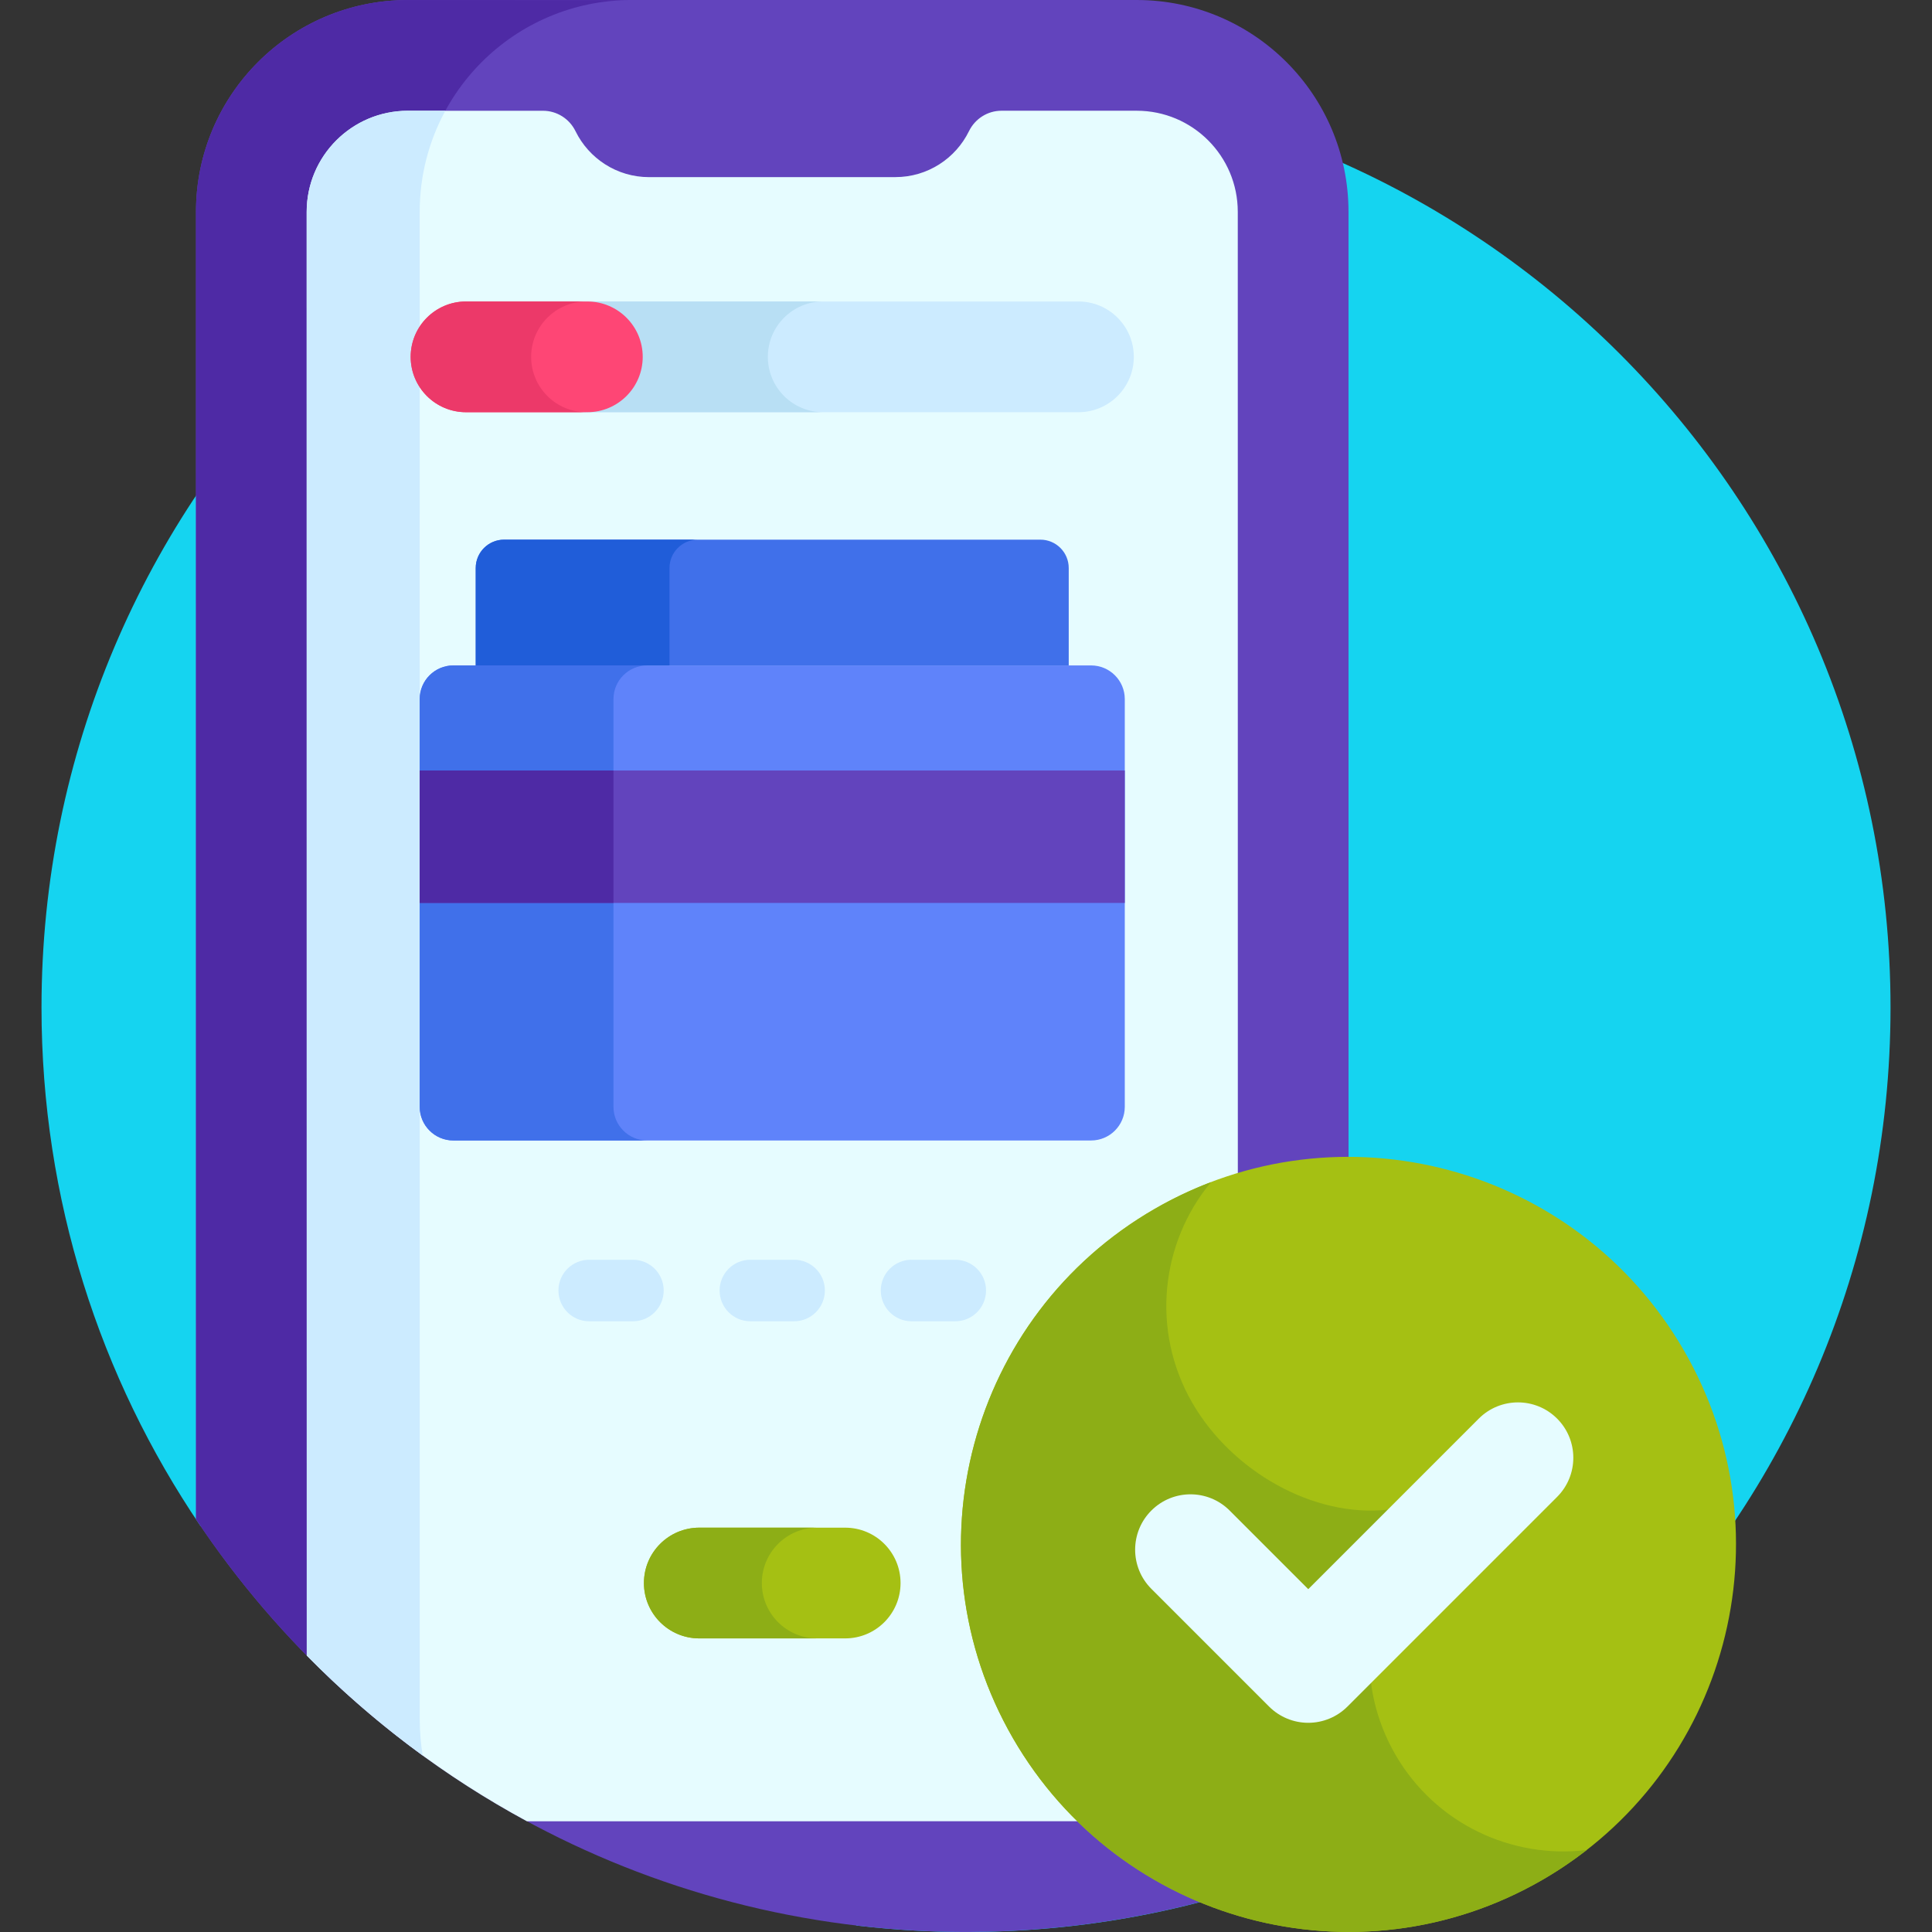 <svg xmlns="http://www.w3.org/2000/svg" width="64" height="64" viewBox="0 0 64 64" fill="none"><rect x="0" y="0" width="64" height="64" fill="#333333" stroke="none"/><g clip-path="url(#clip0_1032_4431)"><path d="M32 2.75C15.086 2.75 1.375 16.461 1.375 33.375C1.375 39.735 3.314 45.643 6.633 50.538L28.378 63.786C29.566 63.926 30.774 64 32 64C48.914 64 62.626 50.289 62.626 33.375C62.626 16.461 48.914 2.75 32 2.75Z" fill="#15D4F0"></path><path d="M31.93 63.999H32.071C35.672 63.991 39.127 63.36 42.334 62.211C43.77 60.926 44.674 59.06 44.673 56.981L44.671 7.017C44.671 3.142 41.529 0 37.653 0L13.509 0.001C9.633 0.001 6.491 3.143 6.492 7.019L6.494 50.328C11.97 58.551 21.315 63.975 31.93 63.999Z" fill="#6244BD"></path><path d="M13.509 0.001C9.633 0.001 6.491 3.143 6.492 7.019L6.494 50.328C8.514 53.362 11.062 56.014 14.005 58.155C13.94 57.774 13.905 57.382 13.905 56.983L13.903 7.019C13.903 3.143 17.044 0.001 20.92 0.001C20.916 0.001 20.925 0.001 20.92 0.001H13.509Z" fill="#4E2AA5"></path><path d="M17.456 60.332L37.656 60.331C39.506 60.331 41.006 58.831 41.006 56.981L41.003 7.017C41.003 5.167 39.503 3.668 37.654 3.668H33.176C32.717 3.668 32.301 3.932 32.099 4.344C31.657 5.246 30.731 5.867 29.659 5.867L21.504 5.868C20.432 5.868 19.506 5.247 19.064 4.345C18.862 3.932 18.445 3.669 17.986 3.669H13.509C11.659 3.669 10.159 5.169 10.159 7.019L10.162 54.842C12.297 57.015 14.754 58.871 17.456 60.332Z" fill="#E6FCFF"></path><path d="M13.509 3.669C11.659 3.669 10.159 5.169 10.159 7.019L10.162 54.842C11.348 56.049 12.632 57.157 14.003 58.154C13.94 57.773 13.905 57.382 13.905 56.983L13.903 7.019C13.903 5.806 14.211 4.665 14.752 3.669L13.509 3.669Z" fill="#CCEBFF"></path><path d="M36.143 22.043H15.02C14.403 22.043 13.903 22.543 13.903 23.159V36.664C13.903 37.28 14.403 37.78 15.02 37.78H36.143C36.76 37.78 37.26 37.28 37.26 36.664V23.159C37.26 22.543 36.76 22.043 36.143 22.043Z" fill="#5F83FA"></path><path d="M20.322 36.664V23.159C20.322 22.543 20.821 22.043 21.439 22.043H15.02C14.403 22.043 13.903 22.543 13.903 23.159V36.664C13.903 37.28 14.403 37.78 15.02 37.78L21.439 37.78C20.821 37.78 20.322 37.28 20.322 36.664Z" fill="#4070EA"></path><path d="M27.998 54.274H23.165C22.152 54.274 21.331 53.453 21.331 52.44C21.331 51.427 22.152 50.606 23.165 50.606H27.998C29.011 50.606 29.832 51.427 29.832 52.44C29.832 53.453 29.011 54.274 27.998 54.274Z" fill="#A5C013"></path><path d="M25.237 52.44C25.237 51.427 26.058 50.606 27.071 50.606H23.165C22.152 50.606 21.331 51.427 21.331 52.44C21.331 53.453 22.152 54.274 23.165 54.274H27.071C26.058 54.274 25.237 53.453 25.237 52.44Z" fill="#8DAE16"></path><path d="M13.903 25.524H37.26V29.911H13.903V25.524Z" fill="#6244BD"></path><path d="M13.903 25.524H20.322V29.911H13.903V25.524Z" fill="#4E2AA5"></path><path d="M35.725 13.655H19.456C18.444 13.655 17.623 12.835 17.623 11.821C17.623 10.809 18.443 9.987 19.456 9.987H35.725C36.738 9.987 37.559 10.809 37.559 11.821C37.559 12.835 36.737 13.655 35.725 13.655Z" fill="#CCEBFF"></path><path d="M25.436 11.821C25.436 10.809 26.256 9.987 27.27 9.987H19.456C18.443 9.987 17.623 10.809 17.623 11.821C17.623 12.835 18.444 13.655 19.456 13.655H27.27C26.256 13.655 25.436 12.835 25.436 11.821Z" fill="#B8DFF4"></path><path d="M19.456 13.655H15.438C14.425 13.655 13.604 12.835 13.604 11.821C13.604 10.809 14.425 9.987 15.438 9.987H19.456C20.469 9.987 21.291 10.809 21.291 11.821C21.291 12.835 20.469 13.655 19.456 13.655Z" fill="#FE4675"></path><path d="M17.595 11.821C17.595 10.809 18.416 9.987 19.429 9.987H15.438C14.425 9.987 13.604 10.809 13.604 11.821C13.604 12.835 14.425 13.655 15.438 13.655H19.429C18.416 13.655 17.595 12.835 17.595 11.821Z" fill="#EC3969"></path><path d="M35.403 22.043V18.816C35.403 18.298 34.983 17.877 34.464 17.877H16.698C16.18 17.877 15.759 18.298 15.759 18.816V22.043H35.403Z" fill="#4070EA"></path><path d="M23.117 17.877H16.698C16.18 17.877 15.759 18.298 15.759 18.816V22.043H22.178V18.816C22.178 18.298 22.598 17.877 23.117 17.877Z" fill="#205DD9"></path><path d="M20.967 43.769H19.518C18.955 43.769 18.499 43.312 18.499 42.749C18.499 42.187 18.955 41.731 19.518 41.731H20.967C21.529 41.731 21.986 42.187 21.986 42.749C21.986 43.312 21.529 43.769 20.967 43.769Z" fill="#CCEBFF"></path><path d="M26.306 43.769H24.857C24.294 43.769 23.838 43.312 23.838 42.749C23.838 42.187 24.294 41.731 24.857 41.731H26.306C26.869 41.731 27.325 42.187 27.325 42.749C27.325 43.312 26.869 43.769 26.306 43.769Z" fill="#CCEBFF"></path><path d="M31.645 43.769H30.196C29.633 43.769 29.177 43.312 29.177 42.749C29.177 42.187 29.633 41.731 30.196 41.731H31.645C32.208 41.731 32.664 42.187 32.664 42.749C32.664 43.312 32.208 43.769 31.645 43.769Z" fill="#CCEBFF"></path><path d="M55.786 44.742C52.241 38.603 44.391 36.499 38.252 40.044C32.113 43.589 30.01 51.438 33.554 57.578C37.099 63.717 44.949 65.82 51.088 62.275C57.227 58.731 59.33 50.881 55.786 44.742Z" fill="#A5C013"></path><path d="M46.223 58.122C44.91 55.847 45.148 53.105 46.608 51.114L45.971 50.01C43.518 50.279 40.809 48.744 39.496 46.47C38.115 44.078 38.449 41.167 40.116 39.16C39.482 39.401 38.859 39.695 38.253 40.045C32.114 43.589 30.011 51.44 33.555 57.579C37.1 63.718 44.95 65.821 51.089 62.277C51.61 61.976 52.102 61.643 52.564 61.284C50.085 61.587 47.55 60.42 46.223 58.122Z" fill="#8DAE16"></path><path d="M43.338 57.07C42.852 57.07 42.385 56.877 42.041 56.533L38.14 52.632C37.424 51.916 37.424 50.754 38.14 50.039C38.856 49.322 40.018 49.322 40.734 50.039L43.338 52.643L48.987 46.993C49.704 46.277 50.865 46.277 51.581 46.993C52.297 47.709 52.297 48.871 51.581 49.587L44.635 56.533C44.291 56.877 43.824 57.07 43.338 57.07Z" fill="#E6FCFF"></path></g><defs><clipPath id="clip0_1032_4431"><rect width="64" height="64" fill="white"></rect></clipPath></defs></svg>